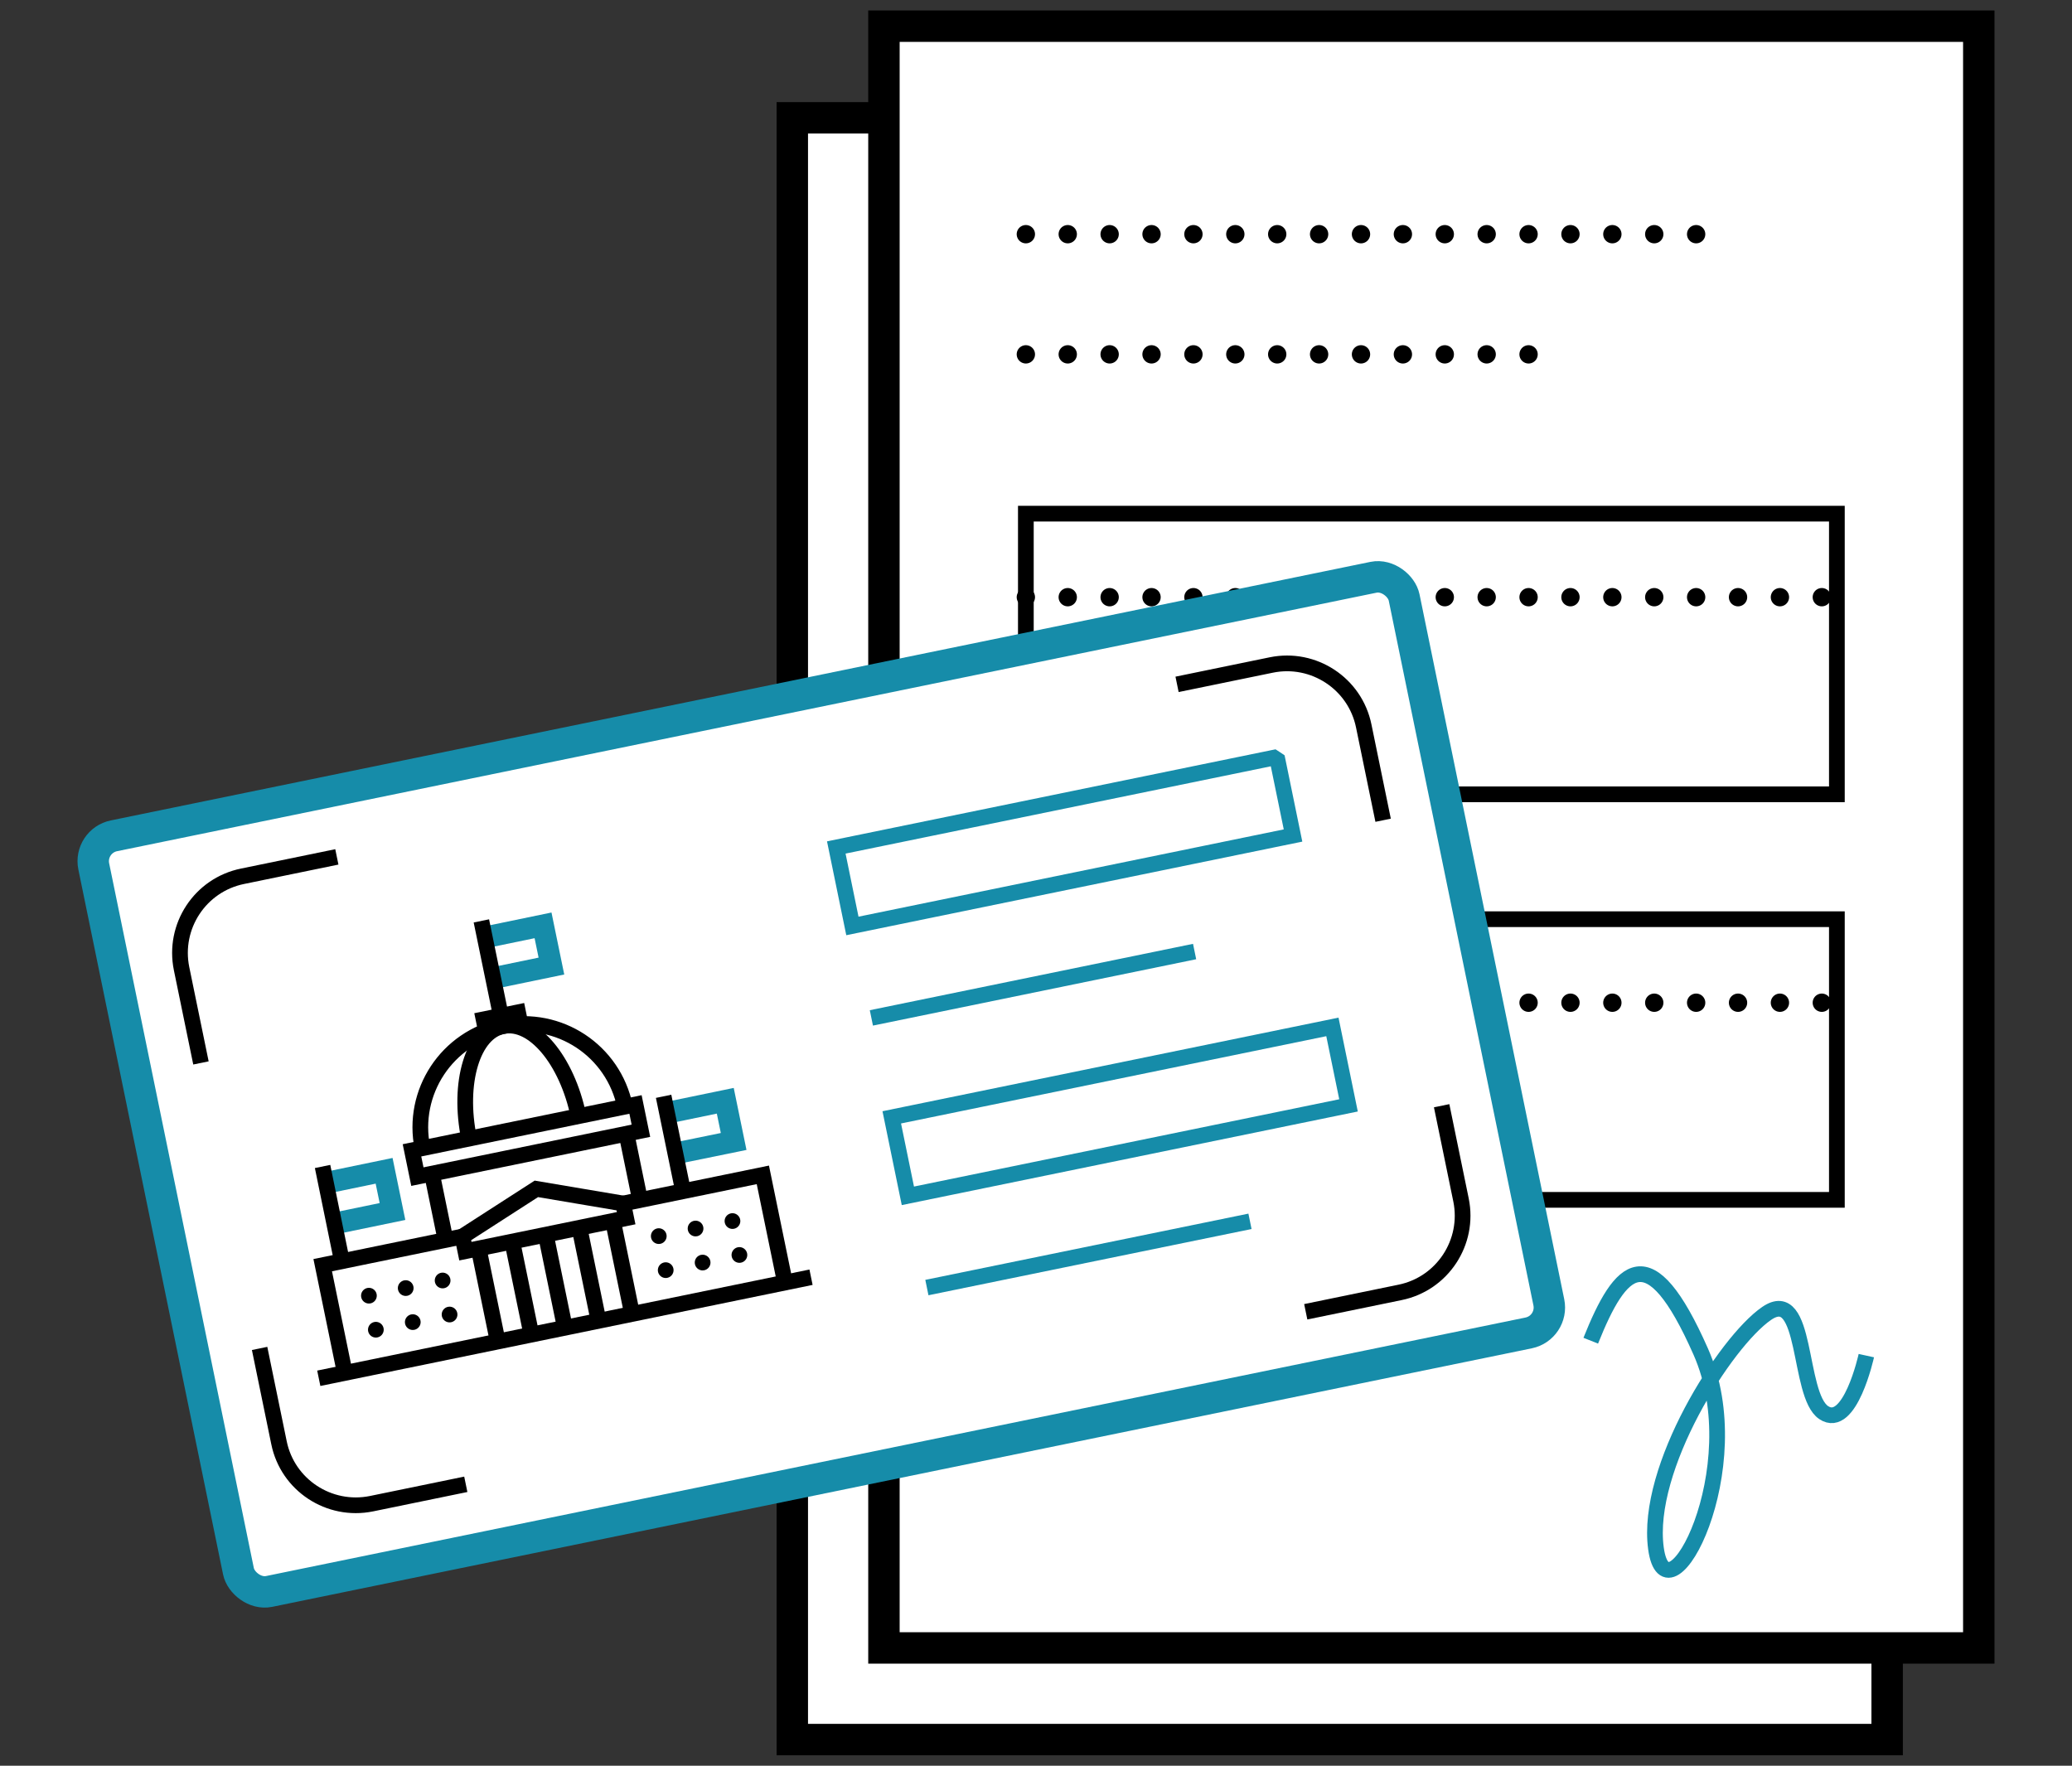 <?xml version="1.0" encoding="UTF-8"?>
<svg id="Layer_2" data-name="Layer 2" xmlns="http://www.w3.org/2000/svg" viewBox="0 0 158.27 134.89">
  <rect x="0" y="0" width="158.27" height="134.89" fill="#333333" stroke="none"/>
  <g id="Ebene_1" data-name="Ebene 1">
    <g>
      <g>
        <rect x="60.52" y="9" width="83.63" height="123.89" style="fill: #fff; stroke: #000; stroke-miterlimit: 10; stroke-width: 2.4px;"/>
        <rect x="67.52" y="2" width="83.63" height="123.89" style="fill: #fff; stroke: #000; stroke-miterlimit: 10; stroke-width: 2.4px;"/>
        <path d="M121.51,102.42c2.28-5.7,4.46-8.09,8.4.83s-2.59,21.15-3.42,15.03c-.83-6.12,5.29-15.76,8.45-17.94s2.35,6.22,4.36,7.57,3.26-4.35,3.26-4.35" style="fill: none; stroke: #168ca9; stroke-miterlimit: 10; stroke-width: 1.2px;"/>
        <rect x="78.36" y="39.24" width="61.95" height="21.44" style="fill: none; stroke: #000; stroke-miterlimit: 10; stroke-width: 1.2px;"/>
        <line x1="78.36" y1="45.62" x2="140.3" y2="45.62" style="fill: none; stroke: #000; stroke-dasharray: 0 3.2; stroke-linecap: round; stroke-miterlimit: 10; stroke-width: 1.4px;"/>
        <rect x="78.36" y="70.22" width="61.95" height="21.44" style="fill: none; stroke: #000; stroke-miterlimit: 10; stroke-width: 1.2px;"/>
        <line x1="78.36" y1="76.6" x2="140.3" y2="76.6" style="fill: none; stroke: #000; stroke-dasharray: 0 3.2; stroke-linecap: round; stroke-miterlimit: 10; stroke-width: 1.4px;"/>
        <line x1="78.36" y1="27.07" x2="117.95" y2="27.07" style="fill: none; stroke: #000; stroke-dasharray: 0 3.2; stroke-linecap: round; stroke-miterlimit: 10; stroke-width: 1.4px;"/>
        <line x1="78.36" y1="17.89" x2="130.61" y2="17.89" style="fill: none; stroke: #000; stroke-dasharray: 0 3.2; stroke-linecap: round; stroke-miterlimit: 10; stroke-width: 1.4px;"/>
      </g>
      <g>
        <rect x="11.65" y="53.37" width="102.18" height="58.93" rx="1.98" ry="1.98" transform="translate(-15.38 14.31) rotate(-11.6)" style="fill: #fff; stroke: #168ca9; stroke-miterlimit: 10; stroke-width: 2.4px;"/>
        <g>
          <path d="M32.27,87.71c-.88-4.27,1.87-8.44,6.15-9.32s8.44,1.87,9.32,6.15" style="fill: none; stroke: #000; stroke-miterlimit: 10; stroke-width: 1.2px;"/>
          <path d="M35.83,86.98c-.88-4.27.28-8.12,2.59-8.59s4.89,2.6,5.77,6.88" style="fill: none; stroke: #000; stroke-miterlimit: 10; stroke-width: 1.2px;"/>
          <rect x="31.5" y="86.1" width="17.43" height="2.05" transform="translate(-16.7 9.87) rotate(-11.6)" style="fill: none; stroke: #000; stroke-miterlimit: 10; stroke-width: 1.2px;"/>
          <line x1="40.16" y1="77.21" x2="36.35" y2="77.99" style="fill: none; stroke: #000; stroke-miterlimit: 10; stroke-width: 1.2px;"/>
          <polyline points="37.03 71.61 41.48 70.69 42.12 73.8 37.67 74.72" style="fill: none; stroke: #168ca9; stroke-miterlimit: 10; stroke-width: 1.66px;"/>
          <line x1="38.26" y1="77.6" x2="36.77" y2="70.35" style="fill: none; stroke: #000; stroke-miterlimit: 10; stroke-width: 1.2px;"/>
          <polyline points="24.89 90.36 29.34 89.44 29.98 92.55 25.53 93.47" style="fill: none; stroke: #168ca9; stroke-miterlimit: 10; stroke-width: 1.66px;"/>
          <line x1="26.12" y1="96.35" x2="24.64" y2="89.11" style="fill: none; stroke: #000; stroke-miterlimit: 10; stroke-width: 1.2px;"/>
          <polyline points="50.95 85.01 55.4 84.09 56.04 87.2 51.59 88.11" style="fill: none; stroke: #168ca9; stroke-miterlimit: 10; stroke-width: 1.66px;"/>
          <line x1="52.18" y1="91" x2="50.69" y2="83.75" style="fill: none; stroke: #000; stroke-miterlimit: 10; stroke-width: 1.2px;"/>
          <polygon points="47.83 93.06 35.55 95.58 35.32 94.46 40.97 90.82 47.6 91.94 47.83 93.06" style="fill: none; stroke: #000; stroke-miterlimit: 10; stroke-width: 1.2px;"/>
          <polyline points="47.6 91.94 58.27 89.75 59.96 97.97" style="fill: none; stroke: #000; stroke-miterlimit: 10; stroke-width: 1.2px;"/>
          <line x1="47.85" y1="86.6" x2="48.89" y2="91.67" style="fill: none; stroke: #000; stroke-miterlimit: 10; stroke-width: 1.2px;"/>
          <polyline points="35.32 94.46 24.65 96.65 26.34 104.88" style="fill: none; stroke: #000; stroke-miterlimit: 10; stroke-width: 1.2px;"/>
          <line x1="32.99" y1="89.65" x2="34.03" y2="94.72" style="fill: none; stroke: #000; stroke-miterlimit: 10; stroke-width: 1.2px;"/>
          <line x1="24.35" y1="105.29" x2="61.95" y2="97.57" style="fill: none; stroke: #000; stroke-miterlimit: 10; stroke-width: 1.2px;"/>
          <line x1="41.69" y1="94.32" x2="43.15" y2="101.43" style="fill: none; stroke: #000; stroke-miterlimit: 10; stroke-width: 1.2px;"/>
          <line x1="39.13" y1="94.85" x2="40.59" y2="101.95" style="fill: none; stroke: #000; stroke-miterlimit: 10; stroke-width: 1.2px;"/>
          <line x1="36.56" y1="95.37" x2="38.02" y2="102.48" style="fill: none; stroke: #000; stroke-miterlimit: 10; stroke-width: 1.2px;"/>
          <line x1="44.26" y1="93.79" x2="45.72" y2="100.9" style="fill: none; stroke: #000; stroke-miterlimit: 10; stroke-width: 1.2px;"/>
          <line x1="46.82" y1="93.26" x2="48.28" y2="100.37" style="fill: none; stroke: #000; stroke-miterlimit: 10; stroke-width: 1.2px;"/>
          <g>
            <line x1="50.32" y1="94.43" x2="50.32" y2="94.43" style="fill: none; stroke: #000; stroke-linecap: round; stroke-miterlimit: 10; stroke-width: 1.2px;"/>
            <line x1="53.13" y1="93.85" x2="54.54" y2="93.56" style="fill: none; stroke: #000; stroke-dasharray: 0 2.87; stroke-linecap: round; stroke-miterlimit: 10; stroke-width: 1.2px;"/>
            <line x1="55.95" y1="93.28" x2="55.95" y2="93.28" style="fill: none; stroke: #000; stroke-linecap: round; stroke-miterlimit: 10; stroke-width: 1.2px;"/>
          </g>
          <g>
            <line x1="50.85" y1="97.03" x2="50.85" y2="97.03" style="fill: none; stroke: #000; stroke-linecap: round; stroke-miterlimit: 10; stroke-width: 1.2px;"/>
            <line x1="53.67" y1="96.45" x2="55.07" y2="96.16" style="fill: none; stroke: #000; stroke-dasharray: 0 2.87; stroke-linecap: round; stroke-miterlimit: 10; stroke-width: 1.2px;"/>
            <line x1="56.48" y1="95.87" x2="56.48" y2="95.87" style="fill: none; stroke: #000; stroke-linecap: round; stroke-miterlimit: 10; stroke-width: 1.2px;"/>
          </g>
          <g>
            <line x1="33.81" y1="97.82" x2="33.81" y2="97.82" style="fill: none; stroke: #000; stroke-linecap: round; stroke-miterlimit: 10; stroke-width: 1.2px;"/>
            <line x1="30.99" y1="98.4" x2="29.59" y2="98.69" style="fill: none; stroke: #000; stroke-dasharray: 0 2.87; stroke-linecap: round; stroke-miterlimit: 10; stroke-width: 1.2px;"/>
            <line x1="28.18" y1="98.98" x2="28.18" y2="98.98" style="fill: none; stroke: #000; stroke-linecap: round; stroke-miterlimit: 10; stroke-width: 1.2px;"/>
          </g>
          <g>
            <line x1="34.34" y1="100.42" x2="34.34" y2="100.42" style="fill: none; stroke: #000; stroke-linecap: round; stroke-miterlimit: 10; stroke-width: 1.2px;"/>
            <line x1="31.53" y1="101" x2="30.12" y2="101.29" style="fill: none; stroke: #000; stroke-dasharray: 0 2.87; stroke-linecap: round; stroke-miterlimit: 10; stroke-width: 1.2px;"/>
            <line x1="28.71" y1="101.58" x2="28.71" y2="101.58" style="fill: none; stroke: #000; stroke-linecap: round; stroke-miterlimit: 10; stroke-width: 1.2px;"/>
          </g>
        </g>
        <rect x="64.15" y="61.22" width="34.36" height="6.12" transform="translate(-11.27 17.67) rotate(-11.6)" style="fill: none; stroke: #168ca9; stroke-miterlimit: 10; stroke-width: 1.2px;"/>
        <line x1="66.56" y1="77.76" x2="91.25" y2="72.69" style="fill: none; stroke: #168ca9; stroke-miterlimit: 10; stroke-width: 1.2px;"/>
        <rect x="68.39" y="81.83" width="34.36" height="6.12" transform="translate(-15.33 18.95) rotate(-11.6)" style="fill: none; stroke: #168ca9; stroke-miterlimit: 10; stroke-width: 1.2px;"/>
        <line x1="70.8" y1="98.36" x2="95.48" y2="93.3" style="fill: none; stroke: #168ca9; stroke-miterlimit: 10; stroke-width: 1.2px;"/>
        <path d="M19.83,103.01l1.48,7.2c.66,3.24,3.83,5.32,7.07,4.66l7.2-1.48" style="fill: #fff; stroke: #000; stroke-miterlimit: 10; stroke-width: 1.2px;"/>
        <path d="M15.35,81.2l-1.48-7.2c-.66-3.24,1.42-6.4,4.66-7.06l7.2-1.48" style="fill: #fff; stroke: #000; stroke-miterlimit: 10; stroke-width: 1.2px;"/>
        <path d="M105.65,62.66l-1.48-7.2c-.66-3.24-3.83-5.32-7.06-4.66l-7.2,1.48" style="fill: #fff; stroke: #000; stroke-miterlimit: 10; stroke-width: 1.2px;"/>
        <path d="M99.74,100.21l7.2-1.48c3.24-.66,5.32-3.83,4.66-7.06l-1.48-7.2" style="fill: #fff; stroke: #000; stroke-miterlimit: 10; stroke-width: 1.2px;"/>
      </g>
      <rect x="11.69" y="-11.69" width="134.89" height="158.27" transform="translate(146.58 -11.69) rotate(90)" style="fill: none;"/>
    </g>
  </g>
</svg>